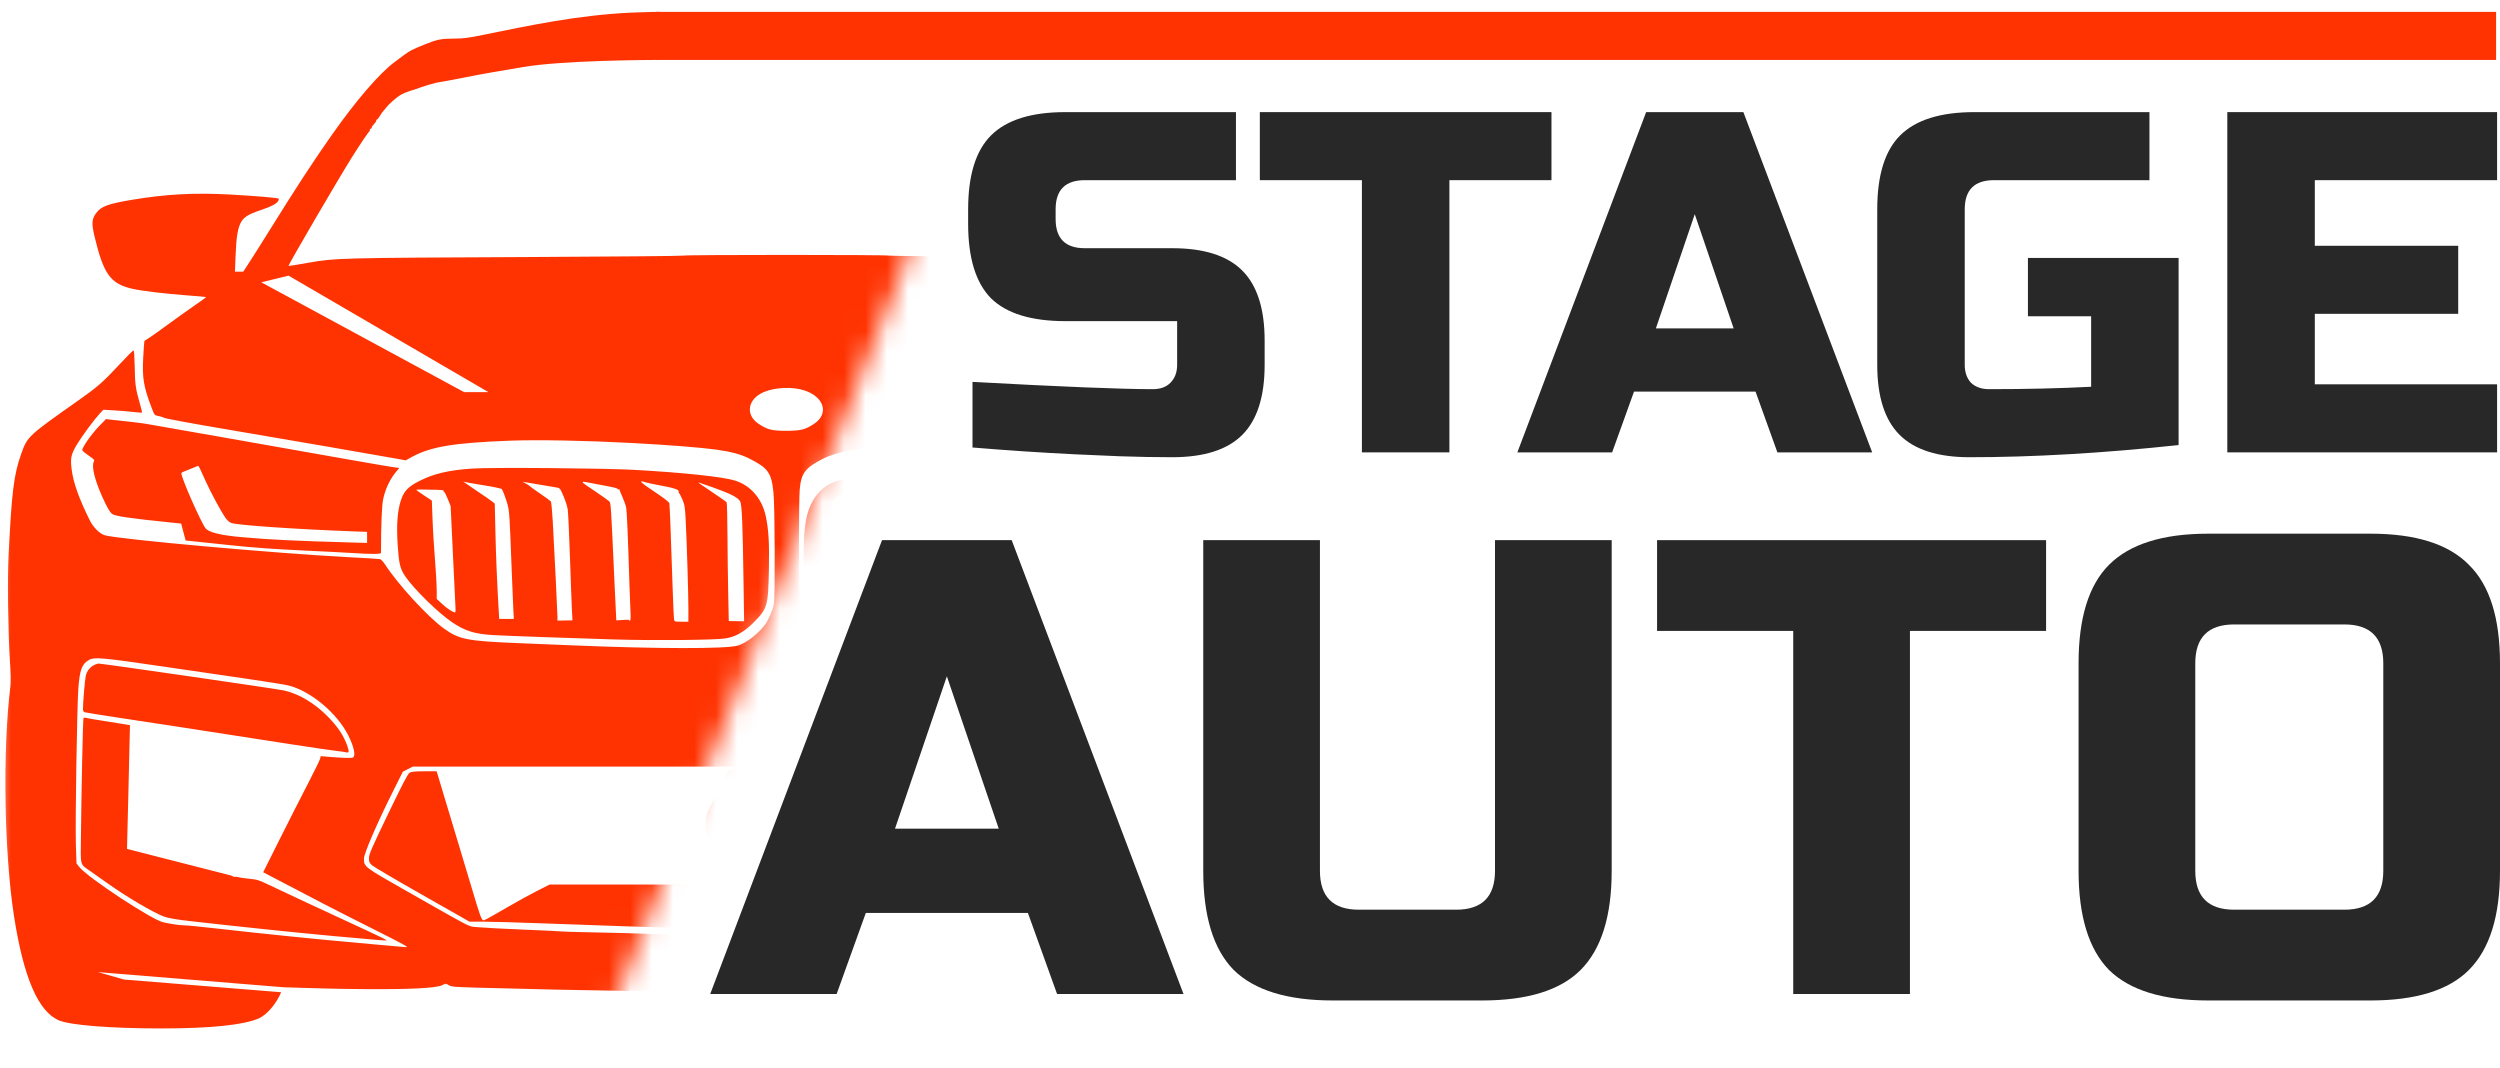 <svg width="117" height="50" viewBox="0 0 117 50" fill="none" xmlns="http://www.w3.org/2000/svg">
<path d="M39.155 46.519H33.238L41.279 25.279H47.347L55.388 46.519H49.471L48.106 42.726H40.52L39.155 46.519ZM41.886 38.782H46.741L44.313 31.651L41.886 38.782Z" fill="#282828"/>
<path d="M69.966 25.279H75.427V40.754C75.427 42.878 74.942 44.425 73.971 45.396C73.02 46.347 71.483 46.822 69.359 46.822H62.38C60.256 46.822 58.709 46.347 57.738 45.396C56.787 44.425 56.312 42.878 56.312 40.754V25.279H61.773V40.754C61.773 41.968 62.38 42.574 63.594 42.574H68.145C69.359 42.574 69.966 41.968 69.966 40.754V25.279Z" fill="#282828"/>
<path d="M89.385 46.519H83.923V29.527H77.551V25.279H95.757V29.527H89.385V46.519Z" fill="#282828"/>
<path d="M111.538 31.044C111.538 29.831 110.931 29.224 109.718 29.224H104.559C103.346 29.224 102.739 29.831 102.739 31.044V40.754C102.739 41.968 103.346 42.574 104.559 42.574H109.718C110.931 42.574 111.538 41.968 111.538 40.754V31.044ZM117 40.754C117 42.878 116.514 44.425 115.543 45.396C114.593 46.347 113.055 46.822 110.931 46.822H103.346C101.222 46.822 99.674 46.347 98.703 45.396C97.753 44.425 97.277 42.878 97.277 40.754V31.044C97.277 28.92 97.753 27.383 98.703 26.432C99.674 25.461 101.222 24.976 103.346 24.976H110.931C113.055 24.976 114.593 25.461 115.543 26.432C116.514 27.383 117 28.92 117 31.044V40.754Z" fill="#282828"/>
<path d="M45.513 17.872C49.669 18.1 52.482 18.213 53.953 18.213C54.302 18.213 54.575 18.115 54.772 17.918C54.984 17.705 55.09 17.425 55.09 17.076V15.029H49.858C48.266 15.029 47.106 14.672 46.378 13.96C45.665 13.232 45.309 12.071 45.309 10.479V9.797C45.309 8.204 45.665 7.052 46.378 6.339C47.106 5.611 48.266 5.247 49.858 5.247H57.843V8.432H50.768C49.858 8.432 49.403 8.887 49.403 9.797V10.252C49.403 11.161 49.858 11.616 50.768 11.616H54.863C56.349 11.616 57.441 11.965 58.139 12.663C58.836 13.36 59.185 14.452 59.185 15.938V17.076C59.185 18.562 58.836 19.654 58.139 20.352C57.441 21.049 56.349 21.398 54.863 21.398C54.089 21.398 53.27 21.383 52.406 21.353L50.313 21.262C48.766 21.186 47.166 21.08 45.513 20.943V17.872Z" fill="#282828"/>
<path d="M67.832 21.171H63.737V8.432H58.96V5.247H72.609V8.432H67.832V21.171Z" fill="#282828"/>
<path d="M75.448 21.171H71.012L77.04 5.247H81.59L87.618 21.171H83.182L82.159 18.327H76.472L75.448 21.171ZM77.495 15.37H81.135L79.315 10.024L77.495 15.37Z" fill="#282828"/>
<path d="M101.959 20.829C98.41 21.209 95.15 21.398 92.178 21.398C90.691 21.398 89.6 21.049 88.902 20.352C88.204 19.654 87.855 18.562 87.855 17.076V9.797C87.855 8.204 88.212 7.052 88.925 6.339C89.653 5.611 90.813 5.247 92.405 5.247H100.594V8.432H93.315C92.405 8.432 91.95 8.887 91.95 9.797V17.076C91.95 17.425 92.049 17.705 92.246 17.918C92.458 18.115 92.739 18.213 93.088 18.213C94.832 18.213 96.424 18.175 97.865 18.1V14.801H94.907V12.071H101.959V20.829Z" fill="#282828"/>
<path d="M116.864 21.171H104.238V5.247H116.864V8.432H108.333V11.503H115.044V14.687H108.333V17.986H116.864V21.171Z" fill="#282828"/>
<mask id="mask0_1095_252" style="mask-type:alpha" maskUnits="userSpaceOnUse" x="0" y="0" width="48" height="50">
<path d="M0 0H47.185L27.651 49.768H0V0Z" fill="#D9D9D9"/>
</mask>
<g mask="url(#mask0_1095_252)">
<path fill-rule="evenodd" clip-rule="evenodd" d="M29.551 0.59C27.039 0.707 24.806 1.187 22.611 1.633C21.9 1.778 21.677 1.806 21.24 1.806C20.66 1.806 20.435 1.851 19.874 2.081L19.82 2.103C19.536 2.219 19.379 2.283 19.231 2.364C19.048 2.465 18.88 2.592 18.504 2.876L18.446 2.92C17.736 3.455 16.649 4.721 15.52 6.328C14.646 7.572 13.893 8.726 12.573 10.845C12.224 11.407 11.813 12.057 11.661 12.29L11.384 12.714H10.995L11.023 12.008C11.059 11.129 11.112 10.76 11.246 10.467C11.38 10.175 11.596 10.034 12.229 9.823C12.701 9.665 12.938 9.54 13.024 9.402C13.049 9.362 13.056 9.314 13.038 9.297C12.998 9.257 12.024 9.174 10.787 9.105C9.128 9.012 7.782 9.083 6.2 9.347C5.054 9.538 4.745 9.651 4.504 9.967C4.295 10.241 4.279 10.453 4.423 11.059C4.844 12.83 5.166 13.279 6.187 13.514C6.612 13.613 7.71 13.745 8.725 13.821C9.225 13.859 9.64 13.895 9.647 13.902C9.654 13.909 9.381 14.107 9.041 14.342C8.701 14.578 8.139 14.979 7.793 15.234C7.446 15.49 7.074 15.753 6.967 15.82C6.859 15.887 6.766 15.946 6.759 15.952C6.752 15.957 6.727 16.297 6.704 16.707C6.649 17.677 6.718 18.098 7.096 19.086C7.228 19.432 7.235 19.44 7.4 19.466C7.492 19.481 7.623 19.522 7.691 19.557C7.759 19.593 9.037 19.829 10.53 20.081C13.023 20.503 17.727 21.315 18.616 21.476L18.988 21.544L19.272 21.387C20.154 20.903 21.252 20.721 23.886 20.623C25.199 20.575 27.444 20.618 29.587 20.733C31.267 20.823 32.773 20.941 33.498 21.039C34.199 21.134 34.67 21.261 35.063 21.458C35.945 21.902 36.1 22.117 36.197 23.032C36.264 23.656 36.281 27.907 36.218 28.271C36.176 28.516 35.982 28.975 35.824 29.205C35.536 29.622 34.944 30.086 34.541 30.211C34.021 30.372 30.8 30.369 26.849 30.205C25.989 30.169 24.796 30.12 24.198 30.096C21.863 30.001 21.478 29.924 20.765 29.407C20.008 28.858 18.614 27.338 18.019 26.414C17.933 26.281 17.833 26.178 17.776 26.166C17.723 26.155 17.073 26.115 16.332 26.077C12.944 25.902 5.633 25.247 4.915 25.053C4.675 24.989 4.367 24.685 4.202 24.352C3.689 23.317 3.432 22.594 3.352 21.957C3.286 21.436 3.325 21.26 3.604 20.794C3.835 20.411 4.403 19.642 4.658 19.367L4.836 19.176L5.347 19.206C5.629 19.222 6.031 19.256 6.243 19.281C6.454 19.306 6.635 19.318 6.645 19.308C6.655 19.298 6.607 19.096 6.538 18.859C6.347 18.2 6.315 17.968 6.304 17.157C6.297 16.712 6.276 16.404 6.251 16.398C6.227 16.393 5.915 16.706 5.555 17.093C4.836 17.868 4.562 18.109 3.739 18.689C1.289 20.416 1.287 20.418 0.995 21.235C0.647 22.207 0.546 23.024 0.4 26.012C0.345 27.141 0.378 29.637 0.465 30.944C0.502 31.501 0.51 31.922 0.486 32.117C0.12 35.111 0.192 39.846 0.649 42.83C1.095 45.737 1.788 47.35 2.764 47.756C3.311 47.983 5.193 48.13 7.554 48.131C9.857 48.131 11.411 47.97 12.117 47.658C12.492 47.492 12.932 46.976 13.159 46.437L5.801 45.842L4.587 45.495L13.273 46.204L14.34 46.237C14.34 46.237 20.163 46.434 20.722 46.095C20.847 46.02 20.856 46.02 20.997 46.103C21.128 46.181 21.262 46.193 22.345 46.223C32.197 46.503 41.405 46.503 51.258 46.223C52.34 46.193 52.474 46.181 52.605 46.103C52.746 46.02 52.755 46.02 52.88 46.095C53.439 46.434 55.645 46.483 59.262 46.237C59.837 46.198 60.312 46.183 60.33 46.204C60.347 46.224 60.398 46.329 60.443 46.437C60.67 46.976 61.111 47.492 61.485 47.658C62.191 47.97 63.746 48.131 66.049 48.131C68.409 48.13 70.291 47.983 70.838 47.756C71.815 47.35 72.507 45.737 72.953 42.83C73.41 39.846 73.482 35.111 73.116 32.117C73.093 31.922 73.1 31.501 73.137 30.944C73.224 29.637 73.257 27.141 73.202 26.012C73.056 23.024 72.955 22.207 72.607 21.235C72.316 20.418 72.311 20.414 69.863 18.689C69.076 18.135 68.637 17.754 68.105 17.162C67.85 16.879 67.544 16.552 67.427 16.437L67.212 16.227L67.254 16.48C67.306 16.796 67.265 17.712 67.178 18.195C67.142 18.395 67.06 18.72 66.996 18.917C66.933 19.114 66.893 19.287 66.908 19.302C66.923 19.317 67.117 19.308 67.339 19.283C67.561 19.257 67.974 19.222 68.255 19.206L68.766 19.176L68.944 19.367C69.444 19.904 70.156 20.975 70.249 21.329C70.363 21.762 70.118 22.835 69.698 23.733C69.232 24.732 69.085 24.935 68.757 25.032C68.075 25.235 61.501 25.84 57.656 26.054C56.798 26.102 56.028 26.155 55.944 26.172C55.861 26.189 55.773 26.204 55.749 26.205C55.725 26.206 55.616 26.344 55.507 26.512C54.91 27.426 53.58 28.869 52.837 29.407C52.124 29.924 51.739 30.001 49.404 30.096C48.806 30.12 47.614 30.169 46.753 30.205C42.779 30.37 39.582 30.372 39.054 30.209C38.544 30.051 37.862 29.434 37.602 28.896C37.465 28.611 37.457 28.566 37.427 27.924C37.381 26.969 37.382 23.424 37.428 22.901C37.494 22.139 37.688 21.887 38.539 21.458C39.081 21.186 39.828 21.035 41.169 20.927C41.491 20.902 41.99 20.862 42.277 20.839C44.472 20.666 48.05 20.562 49.716 20.623C52.351 20.721 53.449 20.903 54.33 21.387L54.615 21.544L54.986 21.476C55.875 21.315 60.579 20.503 63.072 20.081C64.566 19.829 65.843 19.593 65.911 19.557C65.979 19.522 66.11 19.481 66.203 19.466C66.367 19.44 66.374 19.432 66.506 19.086C66.581 18.892 66.69 18.557 66.749 18.341C66.809 18.126 66.873 17.921 66.892 17.885C66.983 17.711 66.925 16.297 66.819 16.129C66.803 16.103 66.795 16.049 66.802 16.008C66.809 15.961 66.746 15.891 66.627 15.816C66.524 15.751 66.156 15.49 65.809 15.234C65.463 14.979 64.901 14.578 64.561 14.342C64.221 14.107 63.948 13.909 63.955 13.902C63.962 13.895 64.377 13.859 64.877 13.821C65.892 13.745 66.99 13.613 67.415 13.514C68.436 13.279 68.758 12.83 69.179 11.059C69.323 10.453 69.307 10.241 69.098 9.967C68.857 9.651 68.548 9.538 67.402 9.347C65.82 9.083 64.474 9.012 62.815 9.105C61.578 9.174 60.604 9.257 60.564 9.297C60.547 9.314 60.553 9.362 60.578 9.402C60.664 9.54 60.901 9.665 61.373 9.823C62.006 10.034 62.223 10.175 62.356 10.467C62.49 10.76 62.544 11.129 62.579 12.008L62.607 12.714H62.218L61.941 12.29C61.789 12.057 61.379 11.407 61.029 10.845L60.099 12.443C60.099 12.443 60.099 12.444 60.098 12.444C60.071 12.45 59.648 12.383 59.159 12.295C57.942 12.075 57.702 12.069 48.991 12.03C44.964 12.011 41.645 11.981 41.616 11.963C41.548 11.919 32.054 11.919 31.986 11.963C31.957 11.981 28.639 12.011 24.611 12.03C15.9 12.069 15.66 12.075 14.443 12.295C13.954 12.383 13.531 12.45 13.504 12.444C13.463 12.434 15.847 8.35 16.486 7.334C16.82 6.804 17.244 6.174 17.277 6.159C17.295 6.151 17.31 6.117 17.31 6.083C17.31 6.049 17.33 6.021 17.354 6.021C17.377 6.021 17.397 6.001 17.397 5.976C17.397 5.934 17.431 5.884 17.56 5.741C17.59 5.707 17.614 5.659 17.614 5.633C17.614 5.608 17.63 5.587 17.648 5.587C17.667 5.587 17.72 5.523 17.766 5.446C17.811 5.368 17.866 5.285 17.886 5.261C17.906 5.237 18.147 4.947 18.147 4.947C18.147 4.947 18.507 4.572 18.794 4.416C19.014 4.296 19.394 4.193 19.394 4.193C19.394 4.193 19.864 4.023 20.172 3.938C20.634 3.811 20.261 3.916 21.376 3.696C22.038 3.565 22.808 3.421 23.085 3.375C23.363 3.329 23.991 3.222 24.481 3.138C26.281 2.828 30.277 2.804 30.847 2.804C30.912 2.808 30.975 1.563 31.042 1.485C31.122 1.393 31.206 1.295 31.304 1.316L31.093 0.631C30.779 0.534 31.232 0.539 29.551 0.59ZM37.667 18.278C38.584 18.591 38.801 19.371 38.099 19.835C37.691 20.106 37.473 20.161 36.801 20.162C36.129 20.163 35.918 20.11 35.503 19.835C34.87 19.416 34.986 18.678 35.736 18.353C36.271 18.121 37.111 18.088 37.667 18.278ZM4.648 19.933C4.281 20.309 3.815 20.978 3.852 21.074C3.865 21.11 4.003 21.224 4.158 21.328C4.401 21.491 4.433 21.527 4.394 21.597C4.273 21.813 4.426 22.451 4.796 23.274C4.996 23.718 5.134 23.96 5.24 24.047C5.37 24.155 6.003 24.249 7.972 24.451L8.478 24.503L8.688 25.295L9.403 25.37C9.796 25.411 10.401 25.475 10.748 25.512C11.834 25.629 12.848 25.701 14.377 25.772C15.189 25.809 16.138 25.859 16.484 25.881C17.38 25.94 17.831 25.937 17.831 25.872C17.831 24.558 17.869 23.643 17.935 23.345C18.051 22.823 18.281 22.363 18.609 21.996C18.672 21.927 18.702 21.881 18.676 21.896C18.651 21.91 17.546 21.727 16.221 21.489C14.896 21.251 12.306 20.794 10.465 20.472C8.625 20.15 7.005 19.866 6.865 19.84C6.726 19.814 6.345 19.765 6.018 19.731C5.691 19.697 5.32 19.656 5.192 19.641L4.96 19.613L4.648 19.933ZM67.746 19.705C67.724 19.707 67.704 19.709 67.683 19.711C67.649 19.715 67.615 19.719 67.582 19.723C67.085 19.779 66.591 19.867 61.514 20.773L61.513 20.773L61.512 20.773L61.512 20.773L61.512 20.773L60.763 20.907C57.617 21.468 55.022 21.927 54.995 21.927C54.968 21.927 55.025 22.029 55.121 22.155C55.367 22.476 55.577 22.932 55.666 23.339C55.733 23.643 55.771 24.557 55.771 25.872C55.771 25.938 56.229 25.942 57.162 25.882C57.532 25.858 58.402 25.808 59.095 25.772C61.326 25.654 61.73 25.626 62.637 25.53C63.127 25.478 63.84 25.404 64.221 25.365L64.915 25.295L65.124 24.503L65.63 24.451C67.599 24.249 68.232 24.155 68.362 24.047C68.468 23.96 68.607 23.718 68.806 23.274C69.176 22.451 69.329 21.813 69.209 21.597C69.169 21.527 69.201 21.491 69.444 21.328C69.599 21.224 69.737 21.11 69.751 21.074C69.787 20.979 69.322 20.31 68.96 19.939C68.953 19.932 68.947 19.925 68.94 19.918L68.93 19.907C68.916 19.893 68.903 19.879 68.89 19.866C68.795 19.767 68.736 19.705 68.665 19.671C68.549 19.616 68.399 19.633 68.007 19.676L67.906 19.687C67.882 19.69 67.856 19.693 67.83 19.696L67.746 19.705ZM9.35 21.916C9.382 21.982 9.504 22.249 9.621 22.509C9.848 23.017 10.33 23.913 10.542 24.224C10.614 24.329 10.735 24.439 10.816 24.473C11.057 24.574 13.757 24.762 16.408 24.863L17.18 24.892V25.409L16.495 25.39C13.724 25.31 12.759 25.264 11.335 25.141C10.344 25.056 9.773 24.917 9.621 24.724C9.403 24.447 8.488 22.37 8.488 22.153C8.488 22.13 8.522 22.1 8.564 22.087C8.606 22.074 8.777 22.005 8.944 21.933C9.112 21.861 9.258 21.801 9.27 21.8C9.282 21.798 9.318 21.851 9.35 21.916ZM64.642 21.93C64.818 22.004 64.996 22.075 65.038 22.087C65.08 22.1 65.114 22.13 65.114 22.153C65.114 22.37 64.199 24.447 63.981 24.724C63.829 24.917 63.258 25.056 62.268 25.141C60.843 25.264 59.878 25.31 57.107 25.39L56.422 25.409V24.892L57.194 24.863C59.846 24.762 62.545 24.574 62.786 24.473C62.867 24.439 62.988 24.329 63.06 24.224C63.272 23.913 63.754 23.017 63.981 22.509C64.199 22.023 64.305 21.797 64.317 21.797C64.32 21.797 64.467 21.857 64.642 21.93ZM22.112 21.928C20.979 22.005 20.293 22.167 19.607 22.52C19.099 22.781 18.906 22.983 18.767 23.401C18.6 23.903 18.551 24.554 18.61 25.487C18.666 26.367 18.726 26.622 18.96 26.966C19.371 27.568 20.487 28.664 21.148 29.114C21.772 29.538 22.223 29.677 23.133 29.725C23.849 29.763 26.78 29.868 28.761 29.927C30.604 29.983 33.496 29.955 33.955 29.878C34.419 29.801 34.82 29.578 35.232 29.17C35.916 28.493 35.95 28.38 35.984 26.68C36.009 25.429 35.973 24.796 35.841 24.169C35.667 23.341 35.131 22.718 34.396 22.49C33.827 22.313 31.989 22.118 29.674 21.989C28.263 21.91 23.003 21.868 22.112 21.928ZM45.797 21.913C43.95 21.964 40.977 22.178 39.928 22.336C39.05 22.469 38.568 22.705 38.217 23.174C37.707 23.854 37.577 24.619 37.618 26.68C37.652 28.38 37.686 28.493 38.37 29.17C38.782 29.578 39.184 29.801 39.648 29.878C40.106 29.955 42.998 29.983 44.841 29.927C46.822 29.868 49.753 29.763 50.469 29.725C51.379 29.677 51.83 29.538 52.454 29.114C53.115 28.664 54.231 27.568 54.642 26.966C54.876 26.622 54.936 26.367 54.992 25.487C55.077 24.148 54.928 23.276 54.548 22.892C54.332 22.674 53.748 22.367 53.257 22.213C52.406 21.946 51.423 21.881 48.448 21.893C47.229 21.898 46.036 21.907 45.797 21.913ZM22.612 22.707C23.101 22.784 23.469 22.863 23.489 22.894C23.547 22.983 23.701 23.409 23.765 23.656C23.837 23.932 23.855 24.218 23.938 26.446C23.973 27.39 24.012 28.344 24.025 28.565L24.048 28.967H23.363L23.334 28.478C23.26 27.223 23.21 26.015 23.184 24.845L23.155 23.57L23.025 23.465C22.953 23.408 22.64 23.191 22.329 22.984C21.841 22.659 21.565 22.46 21.724 22.548C21.749 22.562 22.149 22.634 22.612 22.707ZM24.893 22.62C25.061 22.648 25.354 22.697 25.545 22.73C25.737 22.763 25.964 22.802 26.051 22.816C26.203 22.84 26.217 22.858 26.37 23.215C26.458 23.42 26.548 23.698 26.569 23.833C26.59 23.968 26.638 24.987 26.675 26.099C26.712 27.21 26.753 28.325 26.767 28.576L26.792 29.032L26.089 29.044V28.866C26.089 28.672 25.947 25.793 25.868 24.382C25.841 23.904 25.801 23.491 25.779 23.464C25.757 23.436 25.529 23.272 25.273 23.097C25.016 22.923 24.794 22.762 24.779 22.74C24.764 22.717 24.676 22.662 24.584 22.617C24.491 22.573 24.454 22.544 24.502 22.553C24.55 22.563 24.726 22.593 24.893 22.62ZM27.827 22.639C28.006 22.675 28.319 22.734 28.522 22.77C28.724 22.806 28.897 22.856 28.906 22.881C28.914 22.906 28.939 22.916 28.962 22.902C28.984 22.888 28.999 22.892 28.994 22.912C28.99 22.932 29.049 23.084 29.126 23.251C29.203 23.418 29.283 23.643 29.305 23.751C29.339 23.927 29.393 25.205 29.457 27.337C29.47 27.744 29.491 28.296 29.504 28.565C29.521 28.914 29.514 29.054 29.479 29.054C29.452 29.054 29.439 29.039 29.45 29.021C29.461 29.003 29.33 29 29.159 29.013C28.988 29.027 28.846 29.037 28.843 29.035C28.84 29.034 28.804 28.289 28.763 27.381L28.747 27.021C28.596 23.679 28.589 23.541 28.517 23.469L28.515 23.467C28.513 23.465 28.51 23.462 28.507 23.46C28.505 23.457 28.502 23.454 28.499 23.452C28.452 23.406 28.13 23.179 27.784 22.947L27.726 22.908C27.409 22.696 27.255 22.593 27.269 22.56C27.282 22.53 27.446 22.563 27.765 22.627L27.827 22.639ZM30.236 22.578C30.309 22.601 30.594 22.661 30.869 22.712C31.553 22.837 31.814 22.926 31.759 23.014C31.747 23.034 31.753 23.056 31.772 23.064C31.791 23.072 31.862 23.206 31.93 23.361C32.04 23.613 32.057 23.717 32.089 24.317C32.141 25.279 32.217 27.795 32.217 28.5L32.216 29.097H31.891C31.589 29.097 31.565 29.09 31.545 28.999C31.534 28.946 31.504 28.276 31.479 27.511C31.394 24.917 31.344 23.644 31.325 23.552C31.311 23.491 31.07 23.305 30.605 22.997C29.939 22.557 29.849 22.454 30.236 22.578ZM42.997 22.997C42.532 23.305 42.291 23.491 42.278 23.552C42.258 23.644 42.208 24.917 42.123 27.511C42.098 28.276 42.068 28.946 42.057 28.999C42.038 29.09 42.013 29.097 41.711 29.097H41.386L41.385 28.5C41.385 27.795 41.461 25.279 41.513 24.317C41.545 23.717 41.562 23.613 41.672 23.361C41.74 23.206 41.811 23.072 41.83 23.064C41.849 23.056 41.855 23.034 41.843 23.014C41.788 22.925 42.053 22.836 42.755 22.708C43.042 22.656 43.316 22.597 43.363 22.577C43.411 22.557 43.506 22.54 43.573 22.538C43.67 22.536 43.547 22.634 42.997 22.997ZM45.811 22.952C45.469 23.182 45.15 23.406 45.103 23.452C45.1 23.454 45.098 23.457 45.095 23.459C45.093 23.461 45.091 23.463 45.089 23.465C45.088 23.466 45.086 23.467 45.085 23.469C45.013 23.541 45.007 23.679 44.855 27.019L44.855 27.02L44.839 27.381C44.798 28.289 44.762 29.034 44.759 29.035C44.756 29.037 44.614 29.027 44.443 29.013C44.272 29 44.141 29.003 44.152 29.021C44.163 29.039 44.15 29.054 44.123 29.054C44.088 29.054 44.081 28.914 44.098 28.565C44.112 28.296 44.133 27.744 44.145 27.337C44.209 25.205 44.263 23.927 44.298 23.751C44.319 23.643 44.399 23.418 44.476 23.251C44.553 23.084 44.612 22.932 44.608 22.912C44.603 22.892 44.618 22.888 44.641 22.902C44.663 22.916 44.688 22.906 44.697 22.881C44.711 22.838 44.998 22.776 45.71 22.662C45.877 22.635 46.044 22.596 46.079 22.575C46.115 22.555 46.21 22.537 46.289 22.537C46.419 22.535 46.37 22.578 45.811 22.952ZM49.019 22.621C48.926 22.664 48.838 22.717 48.823 22.74C48.808 22.762 48.586 22.923 48.33 23.097C48.073 23.272 47.845 23.436 47.823 23.464C47.801 23.491 47.761 23.904 47.734 24.382C47.655 25.793 47.514 28.672 47.514 28.866V29.044L46.81 29.032L46.835 28.576C46.849 28.325 46.891 27.21 46.928 26.099C46.965 24.987 47.012 23.968 47.033 23.833C47.054 23.698 47.144 23.421 47.231 23.216C47.366 22.902 47.409 22.841 47.507 22.823C47.57 22.812 47.808 22.771 48.035 22.733C48.262 22.695 48.595 22.637 48.774 22.604C49.197 22.525 49.219 22.527 49.019 22.621ZM51.879 22.571C51.856 22.591 51.583 22.777 51.273 22.984C50.962 23.191 50.649 23.408 50.577 23.465L50.447 23.57L50.418 24.845C50.392 26.015 50.342 27.223 50.268 28.478L50.24 28.967H49.554L49.578 28.565C49.59 28.344 49.629 27.39 49.665 26.446C49.748 24.218 49.765 23.932 49.837 23.656C49.901 23.409 50.056 22.983 50.113 22.894C50.133 22.863 50.502 22.784 50.992 22.706C51.456 22.633 51.844 22.565 51.855 22.554C51.865 22.544 51.884 22.535 51.897 22.535C51.91 22.535 51.902 22.552 51.879 22.571ZM33.38 22.816C34.199 23.108 34.544 23.287 34.639 23.466C34.722 23.623 34.757 24.463 34.798 27.294L34.825 29.076L34.107 29.064L34.08 27.766C34.065 27.052 34.049 25.812 34.045 25.011C34.041 24.21 34.023 23.534 34.007 23.509C33.99 23.484 33.703 23.28 33.368 23.057C32.766 22.656 32.658 22.579 32.697 22.579C32.708 22.579 33.015 22.685 33.38 22.816ZM40.884 22.615C40.861 22.635 40.569 22.834 40.234 23.057C39.9 23.28 39.612 23.484 39.595 23.509C39.579 23.534 39.562 24.21 39.557 25.011C39.553 25.812 39.537 27.052 39.523 27.766L39.495 29.064L38.777 29.076L38.804 27.294C38.845 24.463 38.88 23.623 38.963 23.466C39.056 23.289 39.399 23.11 40.202 22.819C40.86 22.58 40.957 22.551 40.884 22.615ZM20.366 22.921C20.637 22.924 20.782 22.942 20.765 22.97C20.75 22.994 20.757 23.013 20.779 23.013C20.802 23.013 20.881 23.165 20.955 23.35L21.09 23.687L21.199 25.99C21.259 27.257 21.313 28.376 21.319 28.478C21.325 28.579 21.315 28.663 21.296 28.663C21.202 28.663 20.913 28.472 20.689 28.263L20.439 28.029L20.439 27.683C20.439 27.493 20.42 27.073 20.396 26.75C20.293 25.357 20.265 24.904 20.238 24.186L20.21 23.426L19.846 23.187C19.646 23.056 19.483 22.939 19.483 22.927C19.483 22.915 19.586 22.907 19.711 22.91C19.837 22.913 20.131 22.918 20.366 22.921ZM54.119 22.927C54.119 22.939 53.956 23.056 53.756 23.187L53.392 23.426L53.364 24.186C53.337 24.904 53.309 25.357 53.206 26.75C53.182 27.073 53.163 27.493 53.163 27.683L53.163 28.029L52.913 28.263C52.69 28.472 52.4 28.663 52.306 28.663C52.287 28.663 52.277 28.579 52.283 28.478C52.29 28.376 52.344 27.257 52.403 25.99L52.512 23.687L52.647 23.35C52.721 23.165 52.8 23.013 52.823 23.013C52.846 23.013 52.852 22.994 52.838 22.971C52.822 22.946 52.979 22.925 53.238 22.917C53.858 22.899 54.119 22.902 54.119 22.927ZM7.532 31.179C8.858 31.373 10.687 31.641 11.595 31.773C12.504 31.906 13.364 32.044 13.507 32.081C14.546 32.344 15.778 33.376 16.302 34.421C16.562 34.939 16.653 35.36 16.526 35.447C16.465 35.489 16.047 35.477 15.324 35.414L15.011 35.387L14.98 35.512C14.963 35.581 14.695 36.126 14.386 36.724C14.076 37.321 13.484 38.488 13.07 39.316L12.317 40.821L12.521 40.928C14.719 42.084 15.776 42.63 17.332 43.411C18.97 44.233 19.174 44.346 18.983 44.327C18.864 44.315 17.876 44.227 16.788 44.131C14.861 43.961 12.272 43.697 9.987 43.437C9.366 43.366 8.75 43.307 8.618 43.306C8.416 43.305 7.999 43.244 7.636 43.162C7.095 43.04 4.102 41.068 3.713 40.577L3.58 40.408L3.551 39.522C3.518 38.497 3.604 33.094 3.666 32.226C3.731 31.34 3.835 31.064 4.179 30.877C4.421 30.745 4.813 30.781 7.532 31.179ZM69.414 30.878C69.764 31.056 69.871 31.331 69.936 32.226C69.999 33.094 70.084 38.497 70.051 39.522L70.022 40.408L69.889 40.577C69.501 41.068 66.507 43.04 65.966 43.162C65.603 43.244 65.186 43.305 64.984 43.306C64.852 43.307 64.236 43.366 63.615 43.437C61.33 43.697 58.741 43.961 56.814 44.131C55.726 44.227 54.739 44.315 54.619 44.327C54.428 44.346 54.632 44.233 56.27 43.411C57.826 42.63 58.883 42.085 61.081 40.928L61.285 40.821L60.739 39.728C60.439 39.128 59.84 37.942 59.406 37.093C58.973 36.245 58.623 35.536 58.629 35.518C58.634 35.5 58.618 35.485 58.593 35.485C58.568 35.485 58.561 35.463 58.578 35.436C58.6 35.399 58.523 35.393 58.287 35.414C57.552 35.477 57.137 35.489 57.077 35.447C56.892 35.321 57.172 34.524 57.625 33.887C57.891 33.513 58.477 32.94 58.875 32.665C59.275 32.389 59.74 32.168 60.119 32.076C60.386 32.011 62.137 31.749 66.527 31.119C67.626 30.961 68.545 30.824 68.569 30.815C68.593 30.806 68.755 30.797 68.929 30.795C69.164 30.793 69.29 30.814 69.414 30.878ZM4.425 31.114C4.221 31.205 4.065 31.402 4.014 31.631C3.973 31.813 3.884 32.867 3.882 33.188C3.882 33.257 3.911 33.315 3.956 33.332C3.997 33.347 4.735 33.466 5.596 33.595C6.998 33.805 8.211 33.992 13.746 34.851C14.595 34.982 15.475 35.111 15.702 35.137C15.929 35.163 16.149 35.194 16.191 35.207C16.332 35.251 16.35 35.184 16.264 34.935C16.093 34.437 15.818 34.019 15.342 33.537C14.717 32.903 13.998 32.473 13.297 32.315C12.964 32.239 4.755 31.049 4.605 31.054C4.577 31.055 4.496 31.082 4.425 31.114ZM64.658 31.659C62.387 31.987 60.387 32.289 60.212 32.332C59.583 32.487 58.847 32.941 58.26 33.537C57.785 34.019 57.509 34.437 57.338 34.935C57.252 35.184 57.27 35.251 57.412 35.207C57.453 35.194 57.673 35.163 57.9 35.137C58.127 35.111 59.007 34.982 59.856 34.851C65.391 33.992 66.604 33.805 68.006 33.595C68.867 33.466 69.606 33.347 69.647 33.332C69.691 33.315 69.721 33.257 69.72 33.188C69.718 32.867 69.629 31.813 69.588 31.631C69.515 31.3 69.209 31.044 68.907 31.059C68.841 31.062 66.929 31.332 64.658 31.659ZM3.907 33.611C3.88 33.654 3.811 36.918 3.787 39.233C3.785 39.341 3.784 39.438 3.783 39.528C3.775 40.132 3.772 40.344 3.87 40.486C3.924 40.563 4.007 40.619 4.134 40.706C4.169 40.73 4.207 40.756 4.249 40.785C4.405 40.894 4.743 41.133 5 41.316C5.929 41.977 7.185 42.718 7.681 42.898C7.877 42.97 8.246 43.033 8.909 43.109C10.909 43.339 13.967 43.658 15.572 43.804C17.922 44.018 18.092 44.031 18.092 44.002C18.092 43.987 17.706 43.797 17.234 43.579C15.277 42.676 13.083 41.653 12.596 41.417C12.13 41.191 12.034 41.161 11.69 41.129C11.479 41.11 11.24 41.075 11.16 41.053C11.08 41.031 11.005 41.023 10.993 41.035C10.981 41.047 10.945 41.041 10.914 41.021C10.882 41.001 10.837 40.98 10.813 40.974C10.509 40.9 5.945 39.731 5.944 39.728C5.942 39.725 5.975 38.422 6.015 36.833C6.056 35.243 6.086 33.94 6.082 33.936C6.079 33.932 5.623 33.859 5.07 33.773C4.516 33.687 4.034 33.606 3.998 33.592C3.963 33.578 3.921 33.587 3.907 33.611ZM69.585 33.593C69.574 33.604 69.106 33.684 68.546 33.771C67.985 33.858 67.523 33.932 67.52 33.936C67.516 33.94 67.546 35.243 67.587 36.833C67.627 38.422 67.66 39.725 67.659 39.728C67.657 39.731 66.571 40.01 65.245 40.348C63.918 40.686 62.794 40.973 62.746 40.986C62.698 40.999 62.61 41.018 62.55 41.03C62.49 41.042 62.41 41.061 62.372 41.072C62.334 41.084 62.128 41.109 61.915 41.129C61.568 41.161 61.473 41.191 61.007 41.417C60.519 41.653 58.325 42.676 56.368 43.579C55.896 43.797 55.51 43.987 55.51 44.002C55.51 44.031 55.681 44.018 58.031 43.804C59.635 43.658 62.693 43.339 64.693 43.109C65.356 43.033 65.725 42.97 65.921 42.898C66.417 42.718 67.673 41.977 68.602 41.316C68.859 41.133 69.197 40.894 69.353 40.785C69.394 40.756 69.433 40.73 69.467 40.706L69.468 40.706C69.596 40.619 69.678 40.563 69.732 40.486C69.83 40.344 69.827 40.132 69.819 39.528C69.818 39.438 69.817 39.341 69.816 39.233C69.792 36.984 69.722 33.654 69.697 33.614C69.67 33.57 69.618 33.561 69.585 33.593ZM54.749 36.115L55.216 37.049C55.958 38.532 56.568 39.944 56.568 40.179C56.568 40.458 56.462 40.628 56.195 40.779C56.069 40.85 55.047 41.431 53.924 42.069L51.881 43.23L51.271 43.332C50.802 43.41 50.284 43.45 49.033 43.503C48.138 43.541 47.382 43.58 47.353 43.59C47.324 43.599 46.65 43.619 45.853 43.633C44.324 43.661 42.997 43.71 41.495 43.795C40.244 43.866 33.253 43.864 32.194 43.793C31.227 43.727 29.599 43.67 27.721 43.634C26.933 43.619 26.278 43.6 26.265 43.591C26.251 43.583 25.458 43.545 24.502 43.506C23.546 43.468 22.578 43.416 22.351 43.392C22.332 43.39 22.314 43.388 22.297 43.387C22.276 43.385 22.257 43.384 22.239 43.383C22.207 43.38 22.178 43.378 22.15 43.375C21.923 43.347 21.709 43.224 19.78 42.128C19.536 41.989 19.264 41.834 18.961 41.663C17.036 40.569 17.032 40.566 17.033 40.182C17.034 39.944 17.641 38.538 18.386 37.049L18.853 36.115L19.319 35.877H54.283L54.749 36.115ZM34.099 36.062C34.099 36.093 33.894 36.498 33.643 36.964C33.058 38.047 33.018 38.153 33.027 38.593C33.036 39.035 33.222 39.587 33.911 41.211L33.953 41.309L39.652 41.287L39.955 40.57C40.515 39.242 40.66 38.687 40.561 38.248C40.534 38.129 40.271 37.587 39.966 37.021L39.42 36.007H36.76C34.636 36.007 34.099 36.018 34.099 36.062ZM19.177 36.157C19.091 36.204 18.863 36.639 18.166 38.086C17.386 39.706 17.267 39.981 17.267 40.159C17.267 40.336 17.286 40.383 17.408 40.493C17.485 40.564 18.544 41.187 19.761 41.878L21.973 43.134L22.586 43.133C22.923 43.132 24.255 43.171 25.545 43.218C31.79 43.448 32.349 43.46 36.801 43.46C40.088 43.46 41.697 43.441 43.407 43.383C48.86 43.196 50.674 43.129 50.811 43.107L50.957 43.084L50.823 43.011C50.749 42.971 50.292 42.71 49.807 42.431C49.322 42.152 48.69 41.805 48.401 41.66L47.876 41.396H25.725L25.157 41.682C24.845 41.84 24.212 42.187 23.752 42.454C22.682 43.073 22.648 43.091 22.604 43.064C22.523 43.014 22.433 42.759 22.113 41.678C21.93 41.057 21.645 40.108 21.48 39.57C21.316 39.033 21.034 38.094 20.852 37.484C20.671 36.875 20.502 36.313 20.477 36.235L20.432 36.094L19.86 36.096C19.457 36.097 19.255 36.115 19.177 36.157ZM53.105 36.3C52.119 39.587 51.164 42.841 51.164 42.913C51.164 42.968 51.124 43.024 51.066 43.049C50.997 43.08 51.09 43.085 51.379 43.068L51.788 43.043L53.921 41.832C55.093 41.167 56.117 40.564 56.194 40.493C56.316 40.383 56.336 40.336 56.336 40.159C56.336 39.981 56.217 39.706 55.435 38.085C54.696 36.55 54.514 36.206 54.416 36.155C54.332 36.111 54.135 36.094 53.732 36.094H53.166L53.105 36.3ZM38.638 36.717C38.889 36.808 39.101 37.061 39.254 37.451C39.332 37.649 39.431 37.869 39.474 37.941C39.585 38.127 39.623 38.485 39.559 38.752C39.489 39.041 39.19 39.809 39.073 39.999C39.021 40.082 38.906 40.181 38.804 40.226C38.64 40.301 38.488 40.307 36.801 40.307C36.672 40.307 36.551 40.307 36.437 40.308C35.246 40.309 34.832 40.31 34.608 40.103C34.489 39.993 34.424 39.823 34.325 39.563L34.325 39.562C34.307 39.516 34.288 39.466 34.268 39.414C34.174 39.173 34.073 38.875 34.043 38.752C33.979 38.485 34.017 38.127 34.129 37.941C34.172 37.869 34.27 37.649 34.348 37.451C34.501 37.061 34.714 36.808 34.964 36.717C35.065 36.681 35.605 36.665 36.801 36.665C37.997 36.665 38.538 36.681 38.638 36.717ZM34.952 37.017C34.765 37.143 34.672 37.306 34.492 37.824C34.298 38.382 34.302 38.545 34.523 39.102C34.765 39.71 34.856 39.862 35.011 39.916C35.19 39.979 38.409 39.98 38.588 39.917C38.746 39.862 38.836 39.714 39.079 39.102C39.3 38.545 39.304 38.382 39.11 37.824C38.93 37.306 38.837 37.143 38.65 37.017C38.505 36.92 38.497 36.919 36.801 36.919C35.105 36.919 35.097 36.92 34.952 37.017ZM13.504 12.9L22.861 18.353H21.724L12.229 13.212L13.504 12.9ZM50.76 18.353L60.117 12.9L61.392 13.212L51.897 18.353H50.76Z" fill="#FF3302"/>
</g>
<path d="M30.715 0.556H116.817V2.805H30.715V0.556Z" fill="#FF3302"/>
</svg>
